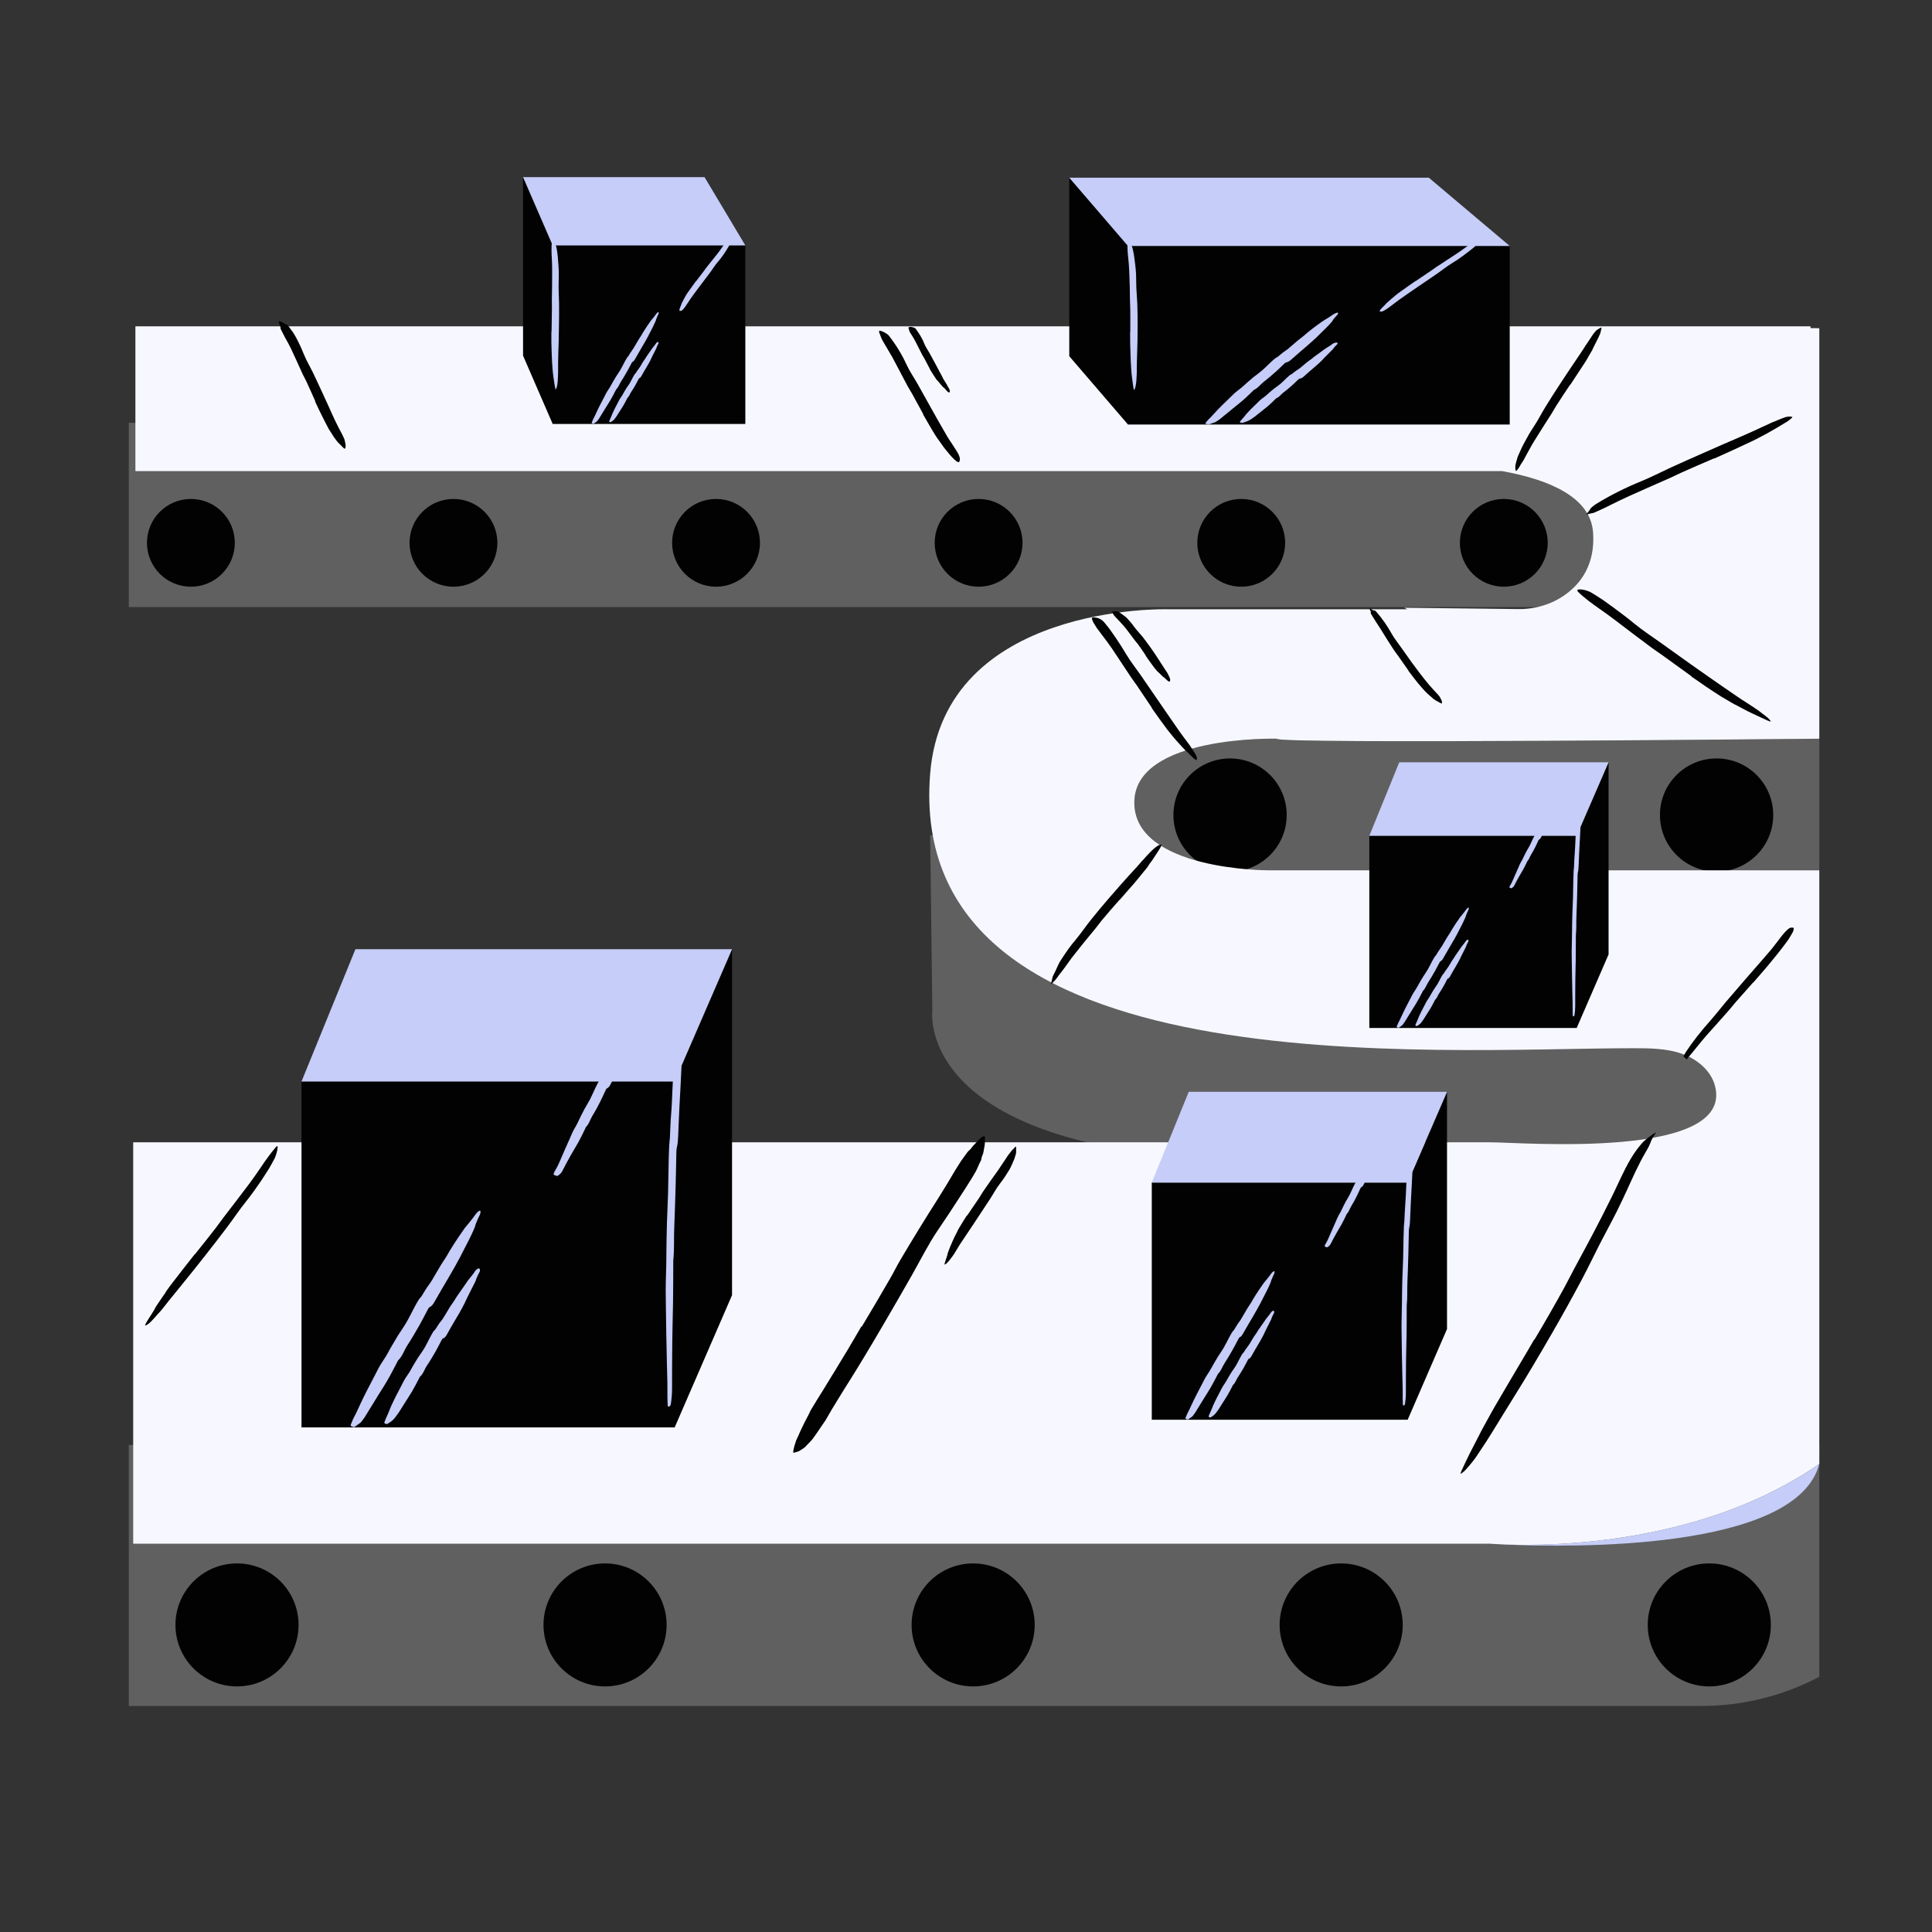 <svg width="120" height="120" viewBox="0 0 120 120" fill="none" xmlns="http://www.w3.org/2000/svg">
<rect x="0" y="0" width="120" height="120" fill="#333333" stroke="none"/>
<g clip-path="url(#clip0)">
<path d="M113 89.749H8V105.962H105.64C108.297 105.962 110.802 105.306 113 104.148V89.749Z" fill="#606060"/>
<path d="M57.773 51.876L57.91 62.775C57.91 62.775 56.547 72.857 81.91 72.04C107.274 71.223 111.091 71.768 111.091 71.768L109.182 53.24L57.773 51.876Z" fill="#606060"/>
<path d="M111.091 26.263H8V37.707H111.091V26.263Z" fill="#606060"/>
<path d="M113.002 45.881C113.001 45.881 78.877 46.232 79.32 45.881C79.32 45.881 70.457 45.648 70.457 49.852C70.457 54.056 78.73 54.056 78.73 54.056H113.002V48.371V45.881Z" fill="#606060"/>
<path d="M76.401 54.138C78.344 54.138 79.919 52.564 79.919 50.623C79.919 48.682 78.344 47.108 76.401 47.108C74.458 47.108 72.883 48.682 72.883 50.623C72.883 52.564 74.458 54.138 76.401 54.138Z" fill="#020202"/>
<path d="M106.62 54.138C108.563 54.138 110.138 52.564 110.138 50.623C110.138 48.682 108.563 47.108 106.62 47.108C104.677 47.108 103.102 48.682 103.102 50.623C103.102 52.564 104.677 54.138 106.62 54.138Z" fill="#020202"/>
<path d="M70.455 49.852C70.455 45.648 79.319 45.882 79.319 45.882C78.875 46.232 112.999 45.882 113 45.882V44.749V20.386C112.82 20.384 112.64 20.381 112.455 20.379V20.268H81.795H81.769H8.41V29.26H93.298C96.324 29.808 98.798 30.919 98.95 33.074C99.087 35.031 98.21 36.209 97.266 36.903C96.41 37.533 95.361 37.845 94.297 37.832L87.222 37.748L87.411 37.842H72.501C72.501 37.842 58.623 37.459 57.773 48.06C56.199 67.73 89.287 65.104 101.436 65.107C102.447 65.107 103.479 65.111 104.435 65.439C105.392 65.766 106.275 66.483 106.525 67.46C107.701 72.045 94.523 70.95 92.545 70.95H8.273V95.882H92.546C92.546 95.882 92.903 95.908 93.523 95.936C96.519 96.04 105.818 95.913 113 90.924V54.056H78.729C78.729 54.056 70.455 54.056 70.455 49.852Z" fill="#F7F8FF"/>
<path d="M93.523 95.934C97.403 96.11 111.59 96.372 113.001 90.923C105.819 95.912 96.52 96.039 93.523 95.934Z" fill="#C5CDF8"/>
<path d="M32.488 22.091L34.322 26.319V26.332H46.294V15.242H34.328L32.488 11V22.091Z" fill="#020202"/>
<path d="M37.931 26.221C37.995 26.182 38.06 26.14 38.114 26.089C38.152 26.053 38.181 26.012 38.21 25.972C38.239 25.931 38.271 25.892 38.299 25.851L38.459 25.598C38.541 25.462 38.634 25.331 38.715 25.194C38.759 25.119 38.8 25.044 38.841 24.967L38.961 24.736C38.966 24.727 38.968 24.714 38.976 24.707C39.088 24.613 39.118 24.471 39.196 24.358C39.298 24.208 39.39 24.05 39.481 23.893C39.547 23.777 39.605 23.657 39.668 23.54C39.681 23.517 39.691 23.491 39.721 23.479C39.78 23.457 39.807 23.414 39.833 23.37C39.892 23.271 39.945 23.168 40.003 23.068L40.162 22.799C40.216 22.71 40.269 22.62 40.318 22.529C40.35 22.469 40.381 22.409 40.412 22.349C40.443 22.288 40.467 22.224 40.498 22.164L40.76 21.646C40.774 21.619 40.777 21.587 40.789 21.558C40.806 21.517 40.825 21.477 40.845 21.437C40.861 21.406 40.879 21.374 40.894 21.342C40.906 21.316 40.904 21.288 40.897 21.264C40.889 21.241 40.874 21.234 40.85 21.241C40.809 21.255 40.778 21.282 40.753 21.317C40.726 21.352 40.703 21.39 40.676 21.426C40.622 21.496 40.567 21.566 40.51 21.635C40.502 21.645 40.496 21.657 40.488 21.668C40.405 21.787 40.322 21.905 40.24 22.023C40.211 22.066 40.182 22.107 40.154 22.149L40.073 22.28C40.032 22.345 39.982 22.405 39.941 22.47C39.894 22.545 39.852 22.623 39.806 22.699C39.756 22.777 39.712 22.86 39.651 22.932C39.583 23.013 39.532 23.103 39.474 23.19C39.457 23.215 39.427 23.233 39.41 23.259C39.374 23.317 39.341 23.378 39.308 23.438C39.244 23.558 39.188 23.68 39.118 23.797C39.055 23.903 38.979 24.003 38.91 24.106C38.904 24.115 38.9 24.125 38.893 24.134C38.824 24.251 38.75 24.363 38.688 24.484C38.623 24.612 38.525 24.72 38.459 24.848L38.393 24.979L38.203 25.344C38.146 25.452 38.097 25.564 38.045 25.674C38.011 25.748 37.987 25.829 37.952 25.903C37.925 25.966 37.897 26.03 37.868 26.092C37.857 26.118 37.848 26.147 37.838 26.175C37.822 26.208 37.907 26.233 37.931 26.221Z" fill="#C5CDF8"/>
<path d="M36.883 26.314C36.904 26.299 36.925 26.284 36.945 26.27C36.966 26.255 36.983 26.237 37.007 26.223L37.041 26.201C37.047 26.198 37.05 26.193 37.059 26.191C37.062 26.186 37.067 26.181 37.071 26.177C37.089 26.159 37.105 26.14 37.12 26.119L37.181 26.035L37.211 25.993L37.238 25.949L37.347 25.773C37.418 25.654 37.494 25.539 37.563 25.42C37.677 25.231 37.801 25.048 37.912 24.857C38.034 24.651 38.141 24.437 38.253 24.225C38.26 24.211 38.263 24.195 38.275 24.184C38.417 24.047 38.469 23.857 38.573 23.698C38.711 23.487 38.837 23.269 38.962 23.051C39.054 22.891 39.135 22.725 39.222 22.564C39.239 22.531 39.253 22.495 39.289 22.476C39.362 22.439 39.397 22.379 39.434 22.319C39.516 22.182 39.592 22.041 39.673 21.903C39.821 21.655 39.966 21.406 40.108 21.154C40.154 21.072 40.198 20.99 40.243 20.907C40.288 20.825 40.329 20.741 40.372 20.657C40.496 20.42 40.619 20.183 40.725 19.935C40.742 19.896 40.747 19.851 40.763 19.811C40.785 19.753 40.81 19.697 40.834 19.641L40.897 19.506C40.914 19.47 40.916 19.436 40.914 19.407C40.912 19.38 40.898 19.375 40.873 19.389C40.829 19.415 40.789 19.456 40.753 19.503C40.717 19.553 40.682 19.604 40.644 19.652C40.568 19.75 40.488 19.845 40.41 19.94C40.397 19.954 40.39 19.971 40.379 19.986C40.322 20.068 40.262 20.149 40.208 20.232L40.044 20.482C40.006 20.541 39.969 20.602 39.932 20.662C39.897 20.723 39.863 20.785 39.826 20.844C39.772 20.936 39.709 21.023 39.653 21.113C39.589 21.218 39.53 21.325 39.466 21.43C39.399 21.542 39.34 21.656 39.261 21.758C39.172 21.874 39.104 22 39.027 22.121C39.004 22.158 38.967 22.186 38.944 22.221C38.894 22.302 38.846 22.384 38.802 22.468C38.714 22.633 38.633 22.803 38.539 22.965C38.452 23.113 38.352 23.253 38.259 23.397C38.251 23.41 38.244 23.424 38.236 23.437C38.141 23.599 38.041 23.758 37.955 23.924C37.864 24.1 37.738 24.255 37.645 24.432L37.553 24.612L37.29 25.118C37.252 25.192 37.213 25.268 37.176 25.343L37.067 25.571L36.924 25.879C36.884 25.965 36.831 26.044 36.8 26.136C36.782 26.172 36.768 26.211 36.753 26.247C36.731 26.297 36.852 26.334 36.883 26.314Z" fill="#C5CDF8"/>
<path d="M43.224 17.481L43.72 16.833C43.78 16.754 43.834 16.67 43.895 16.592C44.113 16.319 44.336 16.048 44.551 15.772C44.648 15.651 44.739 15.524 44.826 15.397C44.942 15.236 45.034 15.059 45.197 14.932C45.245 14.891 45.276 14.921 45.292 14.996C45.3 15.034 45.305 15.082 45.305 15.137C45.304 15.164 45.305 15.193 45.299 15.221C45.292 15.247 45.281 15.273 45.267 15.297C45.056 15.643 44.841 15.984 44.568 16.29C44.407 16.475 44.276 16.693 44.13 16.894C43.969 17.115 43.799 17.331 43.635 17.55L43.33 17.954C43.178 18.159 43.024 18.365 42.879 18.572C42.764 18.73 42.671 18.903 42.556 19.059C42.525 19.09 42.505 19.127 42.477 19.16C42.374 19.284 42.329 19.313 42.263 19.31C42.25 19.31 42.234 19.312 42.224 19.31C42.189 19.305 42.19 19.226 42.236 19.115L42.286 18.99L42.312 18.927C42.32 18.906 42.322 18.881 42.332 18.86C42.372 18.779 42.413 18.698 42.455 18.617C42.541 18.456 42.627 18.292 42.736 18.144C42.892 17.92 43.056 17.699 43.217 17.476L43.224 17.481Z" fill="#C5CDF8"/>
<path d="M34.328 15.242H46.294L43.759 11H32.488L34.328 15.242Z" fill="#C5CDF8"/>
<path d="M34.259 20.584L34.281 19.17C34.284 18.998 34.273 18.827 34.276 18.654C34.288 18.049 34.296 17.442 34.295 16.836C34.298 16.567 34.286 16.296 34.274 16.03L34.259 15.773C34.256 15.687 34.255 15.601 34.255 15.516C34.251 15.343 34.261 15.171 34.283 14.998C34.31 14.89 34.324 14.902 34.383 14.989C34.414 15.033 34.448 15.095 34.486 15.171C34.504 15.209 34.525 15.25 34.541 15.294C34.556 15.338 34.567 15.385 34.575 15.435L34.617 15.696C34.631 15.783 34.636 15.872 34.646 15.959C34.663 16.134 34.675 16.309 34.687 16.485C34.697 16.66 34.708 16.837 34.709 17.013C34.709 17.19 34.705 17.367 34.699 17.544C34.683 17.969 34.718 18.409 34.725 18.841C34.732 19.317 34.724 19.794 34.717 20.271C34.712 20.564 34.708 20.857 34.703 21.15C34.691 21.594 34.67 22.039 34.666 22.479C34.662 22.65 34.664 22.82 34.665 22.989C34.664 23.073 34.669 23.158 34.661 23.242C34.656 23.326 34.658 23.411 34.652 23.495C34.648 23.569 34.645 23.642 34.638 23.717C34.607 23.996 34.578 24.083 34.544 24.143C34.536 24.156 34.528 24.174 34.522 24.181C34.501 24.208 34.479 24.094 34.444 23.89C34.401 23.587 34.347 23.276 34.323 22.961C34.297 22.647 34.277 22.328 34.269 22.009C34.261 21.771 34.255 21.534 34.248 21.297C34.243 21.059 34.25 20.821 34.249 20.584H34.259Z" fill="#C5CDF8"/>
<path d="M45.469 80.443L41.916 88.634V88.66H18.727V67.178H41.904L45.469 58.96V80.443Z" fill="#020202"/>
<path d="M24.062 88.443C24.187 88.367 24.311 88.287 24.416 88.186C24.489 88.117 24.544 88.037 24.602 87.959C24.659 87.88 24.72 87.804 24.774 87.724L25.083 87.233C25.243 86.969 25.422 86.716 25.578 86.45C25.663 86.305 25.744 86.159 25.822 86.011L26.054 85.564C26.064 85.546 26.067 85.522 26.084 85.508C26.299 85.327 26.359 85.053 26.509 84.832C26.707 84.54 26.885 84.237 27.061 83.931C27.189 83.709 27.3 83.475 27.422 83.248C27.446 83.203 27.466 83.151 27.523 83.13C27.639 83.087 27.69 83.003 27.74 82.918C27.854 82.726 27.956 82.526 28.07 82.334L28.378 81.812C28.481 81.639 28.585 81.466 28.679 81.286C28.742 81.171 28.802 81.054 28.862 80.937C28.922 80.821 28.967 80.695 29.029 80.579L29.536 79.576C29.562 79.524 29.57 79.46 29.593 79.404C29.625 79.324 29.663 79.247 29.701 79.169C29.732 79.107 29.766 79.047 29.795 78.985C29.819 78.935 29.814 78.882 29.8 78.834C29.786 78.789 29.755 78.775 29.709 78.789C29.631 78.814 29.569 78.869 29.52 78.936C29.47 79.006 29.424 79.079 29.372 79.148C29.268 79.285 29.16 79.419 29.05 79.553C29.035 79.573 29.023 79.597 29.008 79.618C28.849 79.847 28.686 80.075 28.528 80.306C28.473 80.388 28.416 80.469 28.36 80.551L28.204 80.802C28.124 80.928 28.03 81.044 27.949 81.171C27.857 81.317 27.775 81.468 27.685 81.614C27.589 81.767 27.503 81.927 27.385 82.065C27.254 82.221 27.156 82.397 27.044 82.565C27.01 82.615 26.951 82.649 26.92 82.701C26.849 82.813 26.784 82.93 26.722 83.047C26.599 83.278 26.488 83.518 26.354 83.742C26.231 83.948 26.086 84.141 25.952 84.34C25.94 84.358 25.931 84.378 25.919 84.396C25.785 84.62 25.642 84.84 25.521 85.073C25.393 85.321 25.205 85.531 25.077 85.779L24.948 86.032L24.58 86.74C24.471 86.948 24.376 87.166 24.274 87.379C24.209 87.524 24.163 87.679 24.094 87.822C24.041 87.945 23.987 88.068 23.931 88.189C23.909 88.24 23.893 88.296 23.873 88.348C23.849 88.419 24.013 88.467 24.062 88.443Z" fill="#C5CDF8"/>
<path d="M22.036 88.623C22.076 88.594 22.117 88.566 22.156 88.537C22.197 88.508 22.229 88.474 22.274 88.447L22.339 88.404C22.351 88.398 22.357 88.388 22.373 88.384C22.381 88.375 22.389 88.367 22.398 88.358C22.431 88.323 22.463 88.286 22.492 88.247L22.61 88.083L22.669 88.001L22.721 87.915L22.93 87.573C23.069 87.344 23.215 87.119 23.351 86.888C23.57 86.521 23.811 86.167 24.027 85.798C24.262 85.399 24.47 84.984 24.687 84.573C24.701 84.547 24.708 84.516 24.729 84.495C25.004 84.23 25.104 83.862 25.306 83.554C25.573 83.145 25.817 82.723 26.059 82.3C26.235 81.991 26.393 81.67 26.561 81.356C26.594 81.293 26.623 81.222 26.692 81.186C26.833 81.114 26.903 80.998 26.973 80.881C27.132 80.615 27.278 80.342 27.436 80.076C27.724 79.598 28.003 79.114 28.28 78.626C28.369 78.469 28.455 78.309 28.542 78.149C28.628 77.989 28.706 77.825 28.792 77.664C29.032 77.206 29.27 76.746 29.475 76.267C29.507 76.192 29.519 76.105 29.548 76.027C29.591 75.915 29.639 75.805 29.688 75.696L29.81 75.437C29.843 75.367 29.847 75.3 29.844 75.244C29.84 75.191 29.813 75.182 29.764 75.21C29.679 75.26 29.601 75.34 29.533 75.433C29.461 75.528 29.394 75.627 29.32 75.721C29.174 75.91 29.019 76.093 28.866 76.278C28.842 76.305 28.827 76.338 28.807 76.367C28.697 76.526 28.582 76.682 28.474 76.843L28.157 77.328C28.083 77.443 28.012 77.559 27.941 77.677C27.873 77.794 27.806 77.914 27.735 78.031C27.629 78.207 27.507 78.375 27.399 78.552C27.274 78.754 27.16 78.963 27.036 79.166C26.909 79.381 26.791 79.603 26.639 79.801C26.468 80.024 26.336 80.27 26.187 80.506C26.143 80.576 26.07 80.629 26.026 80.699C25.928 80.855 25.837 81.015 25.751 81.178C25.58 81.498 25.423 81.826 25.241 82.139C25.074 82.426 24.88 82.698 24.7 82.977C24.684 83.002 24.67 83.028 24.655 83.055C24.474 83.368 24.279 83.674 24.112 83.996C23.934 84.337 23.69 84.639 23.511 84.98L23.332 85.329L22.823 86.308C22.75 86.453 22.674 86.598 22.602 86.745L22.391 87.187L22.114 87.783C22.036 87.951 21.934 88.103 21.874 88.281C21.839 88.351 21.814 88.425 21.783 88.496C21.739 88.59 21.975 88.662 22.036 88.623Z" fill="#C5CDF8"/>
<path d="M42.332 66.191L42.276 67.342C42.246 67.849 42.221 68.358 42.195 68.865C42.166 69.427 42.148 69.989 42.123 70.551C42.111 70.798 42.1 71.046 42.04 71.287C42.01 71.404 42.011 71.542 42.008 71.671C41.993 72.319 41.985 72.966 41.966 73.614L41.925 74.943C41.911 75.386 41.897 75.829 41.878 76.272C41.848 76.941 41.892 77.611 41.819 78.278C41.814 78.33 41.818 78.386 41.817 78.439C41.813 79.281 41.817 80.124 41.803 80.967L41.778 82.132L41.757 83.297C41.75 83.784 41.748 84.271 41.745 84.757C41.742 85.243 41.741 85.731 41.743 86.217C41.744 86.571 41.713 86.906 41.664 87.23C41.647 87.347 41.476 87.455 41.47 87.271C41.466 87.13 41.457 86.991 41.456 86.85C41.453 86.516 41.457 86.181 41.452 85.847L41.422 84.657C41.406 84.065 41.393 83.473 41.384 82.879C41.37 82.21 41.365 81.541 41.356 80.872C41.354 80.634 41.347 80.397 41.348 80.158C41.35 79.458 41.386 78.76 41.388 78.059C41.39 77.4 41.406 76.739 41.422 76.079L41.425 75.917C41.446 75.312 41.477 74.708 41.495 74.103L41.533 72.124C41.541 71.788 41.55 71.454 41.567 71.118C41.574 70.967 41.6 70.818 41.608 70.667C41.633 70.16 41.645 69.653 41.689 69.146C41.727 68.694 41.74 68.238 41.762 67.783C41.772 67.579 41.781 67.377 41.791 67.173H38.014C37.978 67.242 37.942 67.311 37.904 67.379C37.857 67.463 37.81 67.548 37.705 67.599C37.653 67.625 37.635 67.676 37.613 67.721C37.504 67.95 37.405 68.184 37.29 68.409C37.211 68.563 37.132 68.718 37.049 68.87C36.965 69.021 36.879 69.171 36.787 69.32C36.651 69.543 36.591 69.808 36.397 70.001C36.383 70.017 36.378 70.039 36.369 70.058C36.225 70.354 36.086 70.653 35.926 70.941C35.78 71.207 35.616 71.464 35.467 71.729C35.374 71.895 35.28 72.061 35.191 72.228L34.927 72.735C34.864 72.858 34.763 72.953 34.641 73.032C34.597 73.06 34.354 72.98 34.382 72.914C34.404 72.864 34.422 72.811 34.447 72.763C34.509 72.647 34.58 72.537 34.639 72.421C34.707 72.282 34.765 72.137 34.829 71.995L35.106 71.357L35.425 70.639L35.535 70.381C35.648 70.131 35.807 69.907 35.918 69.656C36.022 69.419 36.146 69.192 36.262 68.963C36.271 68.944 36.278 68.924 36.289 68.906C36.406 68.7 36.533 68.499 36.643 68.291C36.762 68.062 36.861 67.823 36.971 67.59C37.027 67.471 37.085 67.354 37.148 67.239C37.16 67.215 37.179 67.194 37.198 67.173H18.727L22.076 58.956H45.469L42.332 66.191Z" fill="#C5CDF8"/>
<path d="M66.414 22.125L70.049 26.354V26.368H93.772V15.277H70.061L66.414 11.036V22.125Z" fill="#020202"/>
<path d="M77.198 26.256C77.326 26.217 77.453 26.175 77.56 26.123C77.635 26.087 77.691 26.047 77.75 26.007C77.809 25.966 77.87 25.927 77.926 25.886L78.243 25.633C78.406 25.496 78.589 25.366 78.748 25.229C78.835 25.154 78.918 25.078 78.998 25.002L79.234 24.771C79.245 24.761 79.248 24.749 79.266 24.741C79.485 24.648 79.547 24.506 79.7 24.393C79.903 24.242 80.084 24.085 80.264 23.927C80.395 23.812 80.509 23.692 80.634 23.575C80.659 23.551 80.679 23.525 80.737 23.514C80.856 23.491 80.909 23.448 80.959 23.404C81.076 23.306 81.181 23.203 81.296 23.103L81.612 22.834C81.717 22.745 81.823 22.655 81.921 22.563C81.985 22.503 82.047 22.444 82.108 22.384C82.169 22.323 82.215 22.259 82.279 22.199L82.797 21.681C82.824 21.654 82.832 21.621 82.855 21.593C82.889 21.552 82.927 21.512 82.966 21.472C82.996 21.441 83.032 21.409 83.061 21.377C83.085 21.35 83.081 21.323 83.066 21.299C83.053 21.276 83.02 21.268 82.974 21.276C82.893 21.289 82.83 21.317 82.779 21.351C82.728 21.387 82.681 21.425 82.627 21.46C82.521 21.531 82.409 21.6 82.298 21.669C82.281 21.68 82.271 21.692 82.255 21.703C82.091 21.822 81.925 21.939 81.764 22.058C81.708 22.101 81.648 22.142 81.593 22.184L81.433 22.314C81.351 22.379 81.254 22.439 81.172 22.504C81.079 22.58 80.996 22.658 80.902 22.733C80.804 22.812 80.716 22.895 80.596 22.966C80.462 23.047 80.362 23.138 80.247 23.225C80.213 23.25 80.153 23.268 80.121 23.294C80.049 23.352 79.982 23.413 79.918 23.473C79.792 23.592 79.679 23.715 79.542 23.832C79.417 23.938 79.268 24.038 79.13 24.14C79.117 24.15 79.108 24.159 79.097 24.169C78.961 24.285 78.814 24.398 78.691 24.519C78.56 24.647 78.368 24.755 78.237 24.883L78.106 25.013L77.73 25.379C77.617 25.487 77.521 25.598 77.418 25.708C77.351 25.783 77.304 25.864 77.234 25.937C77.179 26 77.124 26.064 77.067 26.126C77.043 26.153 77.028 26.182 77.007 26.209C76.98 26.244 77.149 26.269 77.198 26.256Z" fill="#C5CDF8"/>
<path d="M75.126 26.349C75.167 26.335 75.208 26.32 75.248 26.305C75.29 26.291 75.323 26.273 75.37 26.259L75.436 26.237C75.449 26.234 75.454 26.229 75.472 26.227C75.479 26.221 75.488 26.217 75.497 26.213C75.532 26.195 75.564 26.176 75.594 26.155L75.715 26.071L75.776 26.029L75.829 25.985L76.044 25.808C76.186 25.69 76.336 25.574 76.474 25.456C76.697 25.267 76.945 25.084 77.164 24.893C77.405 24.687 77.617 24.473 77.839 24.261C77.854 24.247 77.86 24.231 77.882 24.22C78.164 24.083 78.267 23.893 78.473 23.733C78.746 23.522 78.995 23.305 79.243 23.087C79.424 22.927 79.585 22.761 79.757 22.599C79.791 22.567 79.82 22.531 79.891 22.512C80.035 22.474 80.106 22.414 80.178 22.355C80.341 22.218 80.49 22.076 80.651 21.939C80.945 21.691 81.232 21.442 81.514 21.19C81.605 21.108 81.694 21.026 81.782 20.943C81.869 20.86 81.95 20.776 82.036 20.692C82.282 20.456 82.526 20.218 82.735 19.971C82.769 19.932 82.78 19.887 82.81 19.847C82.853 19.789 82.902 19.732 82.953 19.677L83.077 19.542C83.109 19.505 83.115 19.472 83.11 19.442C83.106 19.415 83.079 19.411 83.029 19.425C82.942 19.451 82.862 19.492 82.793 19.539C82.719 19.588 82.651 19.64 82.575 19.688C82.426 19.786 82.266 19.88 82.111 19.976C82.086 19.989 82.072 20.006 82.05 20.022C81.937 20.104 81.82 20.185 81.709 20.268L81.385 20.518C81.309 20.577 81.236 20.637 81.164 20.697C81.093 20.758 81.025 20.82 80.952 20.88C80.843 20.971 80.719 21.059 80.608 21.149C80.481 21.254 80.364 21.361 80.238 21.466C80.107 21.577 79.987 21.692 79.831 21.794C79.655 21.909 79.521 22.035 79.369 22.157C79.324 22.194 79.25 22.221 79.204 22.257C79.105 22.338 79.011 22.42 78.923 22.504C78.748 22.669 78.587 22.839 78.4 23C78.229 23.148 78.031 23.289 77.846 23.433C77.829 23.446 77.817 23.459 77.801 23.473C77.615 23.635 77.416 23.793 77.245 23.959C77.063 24.136 76.814 24.291 76.63 24.467L76.447 24.648L75.927 25.153C75.851 25.228 75.775 25.303 75.702 25.379L75.487 25.607L75.203 25.915C75.124 26.001 75.019 26.079 74.958 26.172C74.922 26.208 74.896 26.246 74.864 26.283C74.822 26.332 75.064 26.369 75.126 26.349Z" fill="#C5CDF8"/>
<path d="M87.93 17.459L88.876 16.82C88.991 16.742 89.101 16.657 89.217 16.581C89.626 16.313 90.039 16.048 90.446 15.776C90.628 15.657 90.806 15.53 90.98 15.404C91.206 15.245 91.417 15.061 91.676 14.948C91.756 14.911 91.771 14.953 91.745 15.04C91.731 15.084 91.708 15.141 91.676 15.203C91.659 15.233 91.643 15.267 91.618 15.296C91.594 15.325 91.567 15.352 91.535 15.377C91.093 15.729 90.646 16.075 90.154 16.368C89.863 16.547 89.586 16.77 89.301 16.97C88.987 17.191 88.667 17.402 88.35 17.619L87.766 18.018C87.472 18.221 87.176 18.424 86.888 18.631C86.662 18.789 86.457 18.966 86.232 19.122C86.18 19.151 86.135 19.189 86.083 19.222C85.893 19.342 85.823 19.368 85.752 19.351C85.736 19.348 85.718 19.348 85.707 19.342C85.671 19.33 85.719 19.239 85.837 19.123C85.881 19.079 85.924 19.035 85.969 18.991L86.035 18.924C86.057 18.901 86.075 18.874 86.097 18.851C86.189 18.767 86.285 18.683 86.381 18.599C86.574 18.433 86.769 18.263 86.981 18.117C87.291 17.891 87.607 17.673 87.922 17.452L87.93 17.459Z" fill="#C5CDF8"/>
<path d="M70.061 15.277H93.772L88.746 11.036H66.414L70.061 15.277Z" fill="#C5CDF8"/>
<path d="M70.203 20.618C70.209 20.148 70.207 19.677 70.202 19.207C70.202 19.035 70.186 18.863 70.184 18.692C70.18 18.086 70.168 17.48 70.14 16.874C70.132 16.606 70.107 16.336 70.082 16.07L70.055 15.814C70.048 15.729 70.043 15.643 70.037 15.556C70.024 15.385 70.025 15.212 70.036 15.038C70.056 14.927 70.072 14.94 70.136 15.024C70.169 15.066 70.207 15.126 70.25 15.199C70.27 15.236 70.293 15.276 70.311 15.319C70.327 15.362 70.342 15.408 70.354 15.458C70.44 15.802 70.476 16.153 70.518 16.504C70.538 16.679 70.555 16.855 70.563 17.032C70.57 17.209 70.573 17.387 70.573 17.564C70.573 17.99 70.623 18.43 70.64 18.864C70.66 19.342 70.661 19.82 70.66 20.298C70.657 20.592 70.655 20.886 70.652 21.18C70.644 21.625 70.622 22.072 70.614 22.513C70.609 22.684 70.609 22.854 70.609 23.023C70.608 23.108 70.611 23.192 70.602 23.277C70.597 23.361 70.598 23.446 70.59 23.531C70.585 23.606 70.581 23.678 70.571 23.754C70.535 24.032 70.504 24.119 70.469 24.178C70.461 24.192 70.454 24.209 70.446 24.217C70.425 24.243 70.404 24.128 70.374 23.923C70.337 23.62 70.286 23.308 70.266 22.994C70.243 22.679 70.227 22.36 70.218 22.042C70.211 21.806 70.204 21.569 70.197 21.331C70.191 21.094 70.197 20.857 70.193 20.619L70.203 20.618Z" fill="#C5CDF8"/>
<path d="M99.911 59.282L97.937 63.834V63.849H85.051V51.912H97.93L99.911 47.346V59.282Z" fill="#020202"/>
<path d="M88.016 63.728C88.085 63.686 88.154 63.642 88.212 63.585C88.253 63.547 88.284 63.502 88.315 63.459C88.347 63.416 88.38 63.373 88.411 63.328L88.582 63.056C88.671 62.908 88.77 62.769 88.856 62.621C88.904 62.541 88.948 62.459 88.992 62.377L89.12 62.129C89.126 62.119 89.128 62.106 89.137 62.098C89.257 61.998 89.29 61.845 89.373 61.723C89.483 61.561 89.582 61.392 89.68 61.222C89.751 61.098 89.813 60.969 89.88 60.843C89.894 60.818 89.904 60.789 89.936 60.778C90 60.754 90.03 60.707 90.057 60.66C90.12 60.553 90.178 60.443 90.24 60.336L90.411 60.046C90.468 59.949 90.526 59.852 90.578 59.754C90.613 59.69 90.647 59.625 90.68 59.56C90.714 59.495 90.739 59.426 90.774 59.362L91.055 58.804C91.07 58.775 91.074 58.739 91.087 58.709C91.105 58.665 91.126 58.622 91.147 58.579C91.164 58.544 91.183 58.511 91.2 58.476C91.213 58.447 91.21 58.419 91.203 58.392C91.195 58.367 91.177 58.359 91.152 58.367C91.108 58.381 91.074 58.411 91.047 58.448C91.019 58.487 90.993 58.528 90.964 58.566C90.906 58.643 90.846 58.717 90.785 58.792C90.776 58.803 90.771 58.816 90.762 58.828C90.673 58.955 90.582 59.082 90.495 59.21C90.465 59.256 90.432 59.3 90.402 59.345L90.316 59.485C90.271 59.555 90.219 59.62 90.174 59.69C90.123 59.771 90.078 59.855 90.028 59.935C89.975 60.02 89.927 60.109 89.861 60.186C89.788 60.274 89.734 60.371 89.672 60.464C89.653 60.491 89.621 60.511 89.604 60.538C89.565 60.601 89.528 60.665 89.493 60.73C89.425 60.858 89.363 60.992 89.288 61.117C89.22 61.231 89.139 61.338 89.065 61.449C89.058 61.458 89.053 61.47 89.047 61.48C88.972 61.605 88.892 61.727 88.826 61.856C88.756 61.994 88.65 62.11 88.58 62.248L88.509 62.389L88.304 62.781C88.243 62.897 88.19 63.018 88.134 63.136C88.099 63.217 88.072 63.303 88.034 63.382C88.005 63.45 87.975 63.519 87.944 63.586C87.931 63.614 87.923 63.646 87.912 63.675C87.898 63.715 87.989 63.741 88.016 63.728Z" fill="#C5CDF8"/>
<path d="M86.892 63.829C86.914 63.813 86.937 63.797 86.958 63.78C86.981 63.765 86.999 63.746 87.024 63.731L87.06 63.707C87.067 63.704 87.07 63.697 87.079 63.695C87.083 63.69 87.088 63.685 87.093 63.681C87.112 63.661 87.129 63.641 87.145 63.619L87.21 63.528L87.243 63.483L87.272 63.436L87.389 63.246C87.466 63.119 87.548 62.994 87.623 62.866C87.744 62.662 87.878 62.466 87.998 62.261C88.129 62.039 88.244 61.808 88.365 61.58C88.372 61.566 88.376 61.549 88.388 61.537C88.54 61.39 88.597 61.185 88.708 61.014C88.856 60.787 88.992 60.553 89.127 60.318C89.224 60.146 89.313 59.968 89.406 59.794C89.424 59.759 89.441 59.72 89.479 59.7C89.557 59.661 89.596 59.596 89.634 59.53C89.723 59.383 89.804 59.231 89.892 59.083C90.052 58.816 90.207 58.547 90.361 58.278C90.41 58.189 90.458 58.101 90.507 58.012C90.554 57.923 90.598 57.831 90.645 57.742C90.779 57.488 90.912 57.232 91.025 56.966C91.043 56.924 91.049 56.876 91.066 56.833C91.09 56.77 91.116 56.71 91.144 56.649L91.211 56.505C91.229 56.466 91.232 56.429 91.23 56.398C91.228 56.368 91.213 56.363 91.186 56.379C91.138 56.407 91.095 56.451 91.058 56.503C91.018 56.556 90.98 56.611 90.94 56.663C90.859 56.768 90.773 56.87 90.688 56.973C90.674 56.988 90.667 57.007 90.655 57.023C90.594 57.111 90.53 57.198 90.47 57.287L90.293 57.557C90.252 57.621 90.213 57.685 90.174 57.75C90.136 57.815 90.098 57.882 90.059 57.947C90 58.045 89.932 58.138 89.872 58.236C89.802 58.348 89.74 58.464 89.671 58.577C89.601 58.697 89.535 58.819 89.45 58.93C89.355 59.054 89.282 59.19 89.199 59.321C89.175 59.36 89.134 59.39 89.11 59.428C89.055 59.515 89.005 59.604 88.957 59.694C88.863 59.872 88.776 60.054 88.674 60.229C88.581 60.388 88.474 60.54 88.373 60.694C88.364 60.708 88.357 60.722 88.349 60.737C88.248 60.911 88.14 61.081 88.047 61.26C87.948 61.45 87.813 61.618 87.713 61.806L87.614 62L87.331 62.544C87.29 62.625 87.248 62.705 87.209 62.787L87.092 63.033L86.937 63.364C86.894 63.457 86.837 63.541 86.804 63.641C86.785 63.68 86.77 63.721 86.753 63.76C86.728 63.81 86.858 63.85 86.892 63.829Z" fill="#C5CDF8"/>
<path d="M98.167 51.364L98.136 52.004C98.12 52.285 98.105 52.568 98.091 52.85C98.075 53.162 98.065 53.475 98.05 53.787C98.044 53.924 98.037 54.061 98.004 54.195C97.987 54.261 97.988 54.337 97.986 54.408C97.978 54.769 97.973 55.128 97.963 55.488L97.94 56.226C97.932 56.472 97.924 56.719 97.913 56.965C97.897 57.336 97.922 57.709 97.881 58.079C97.878 58.108 97.88 58.139 97.88 58.169C97.878 58.638 97.88 59.105 97.873 59.573L97.859 60.22L97.847 60.868C97.843 61.139 97.842 61.409 97.841 61.68C97.839 61.951 97.839 62.221 97.84 62.492C97.84 62.688 97.823 62.874 97.796 63.054C97.786 63.119 97.691 63.179 97.688 63.077C97.685 62.999 97.681 62.92 97.68 62.842C97.678 62.657 97.681 62.471 97.678 62.285L97.661 61.623C97.653 61.294 97.645 60.965 97.64 60.636C97.633 60.264 97.63 59.892 97.624 59.521C97.623 59.388 97.619 59.256 97.619 59.124C97.62 58.735 97.64 58.347 97.641 57.958C97.642 57.592 97.652 57.225 97.66 56.859L97.662 56.768C97.674 56.432 97.692 56.097 97.701 55.761L97.722 54.662C97.728 54.476 97.732 54.289 97.741 54.103C97.745 54.019 97.76 53.936 97.764 53.852C97.778 53.571 97.784 53.289 97.809 53.008C97.831 52.757 97.839 52.502 97.85 52.251C97.856 52.137 97.861 52.025 97.866 51.911H95.768C95.748 51.949 95.728 51.988 95.707 52.026C95.681 52.073 95.655 52.119 95.596 52.149C95.567 52.162 95.557 52.192 95.545 52.217C95.484 52.344 95.43 52.474 95.366 52.599C95.321 52.685 95.278 52.77 95.232 52.855C95.186 52.939 95.138 53.023 95.087 53.105C95.011 53.229 94.978 53.376 94.871 53.483C94.862 53.492 94.86 53.504 94.855 53.515C94.775 53.68 94.698 53.846 94.609 54.005C94.528 54.153 94.436 54.296 94.353 54.443C94.302 54.536 94.249 54.627 94.2 54.72L94.054 55.002C94.018 55.07 93.963 55.123 93.895 55.167C93.871 55.182 93.735 55.138 93.751 55.102C93.764 55.073 93.773 55.044 93.788 55.018C93.823 54.954 93.861 54.893 93.894 54.828C93.932 54.75 93.964 54.67 93.999 54.591L94.154 54.236L94.33 53.837L94.392 53.694C94.454 53.556 94.544 53.431 94.605 53.291C94.662 53.16 94.732 53.034 94.796 52.906C94.801 52.895 94.805 52.885 94.812 52.874C94.876 52.76 94.947 52.648 95.008 52.533C95.074 52.406 95.129 52.273 95.19 52.143C95.221 52.077 95.253 52.012 95.288 51.948C95.295 51.934 95.306 51.923 95.315 51.911H85.051L86.911 47.346H99.91L98.167 51.364Z" fill="#C5CDF8"/>
<path d="M89.877 82.547L87.441 88.165V88.183H71.539V73.451H87.433L89.877 67.817V82.547Z" fill="#020202"/>
<path d="M75.199 88.034C75.285 87.982 75.37 87.927 75.441 87.857C75.492 87.81 75.529 87.755 75.57 87.702C75.609 87.648 75.651 87.596 75.687 87.541L75.9 87.204C76.009 87.022 76.132 86.85 76.239 86.667C76.297 86.569 76.353 86.468 76.406 86.366L76.565 86.059C76.572 86.047 76.575 86.03 76.586 86.02C76.733 85.897 76.774 85.709 76.877 85.557C77.013 85.358 77.135 85.149 77.256 84.94C77.344 84.788 77.42 84.627 77.504 84.472C77.52 84.441 77.534 84.405 77.573 84.391C77.653 84.361 77.688 84.303 77.722 84.246C77.8 84.115 77.872 83.978 77.948 83.846L78.16 83.487C78.23 83.369 78.302 83.25 78.367 83.127C78.41 83.049 78.451 82.969 78.493 82.888C78.534 82.808 78.565 82.722 78.607 82.642L78.954 81.954C78.972 81.918 78.977 81.874 78.993 81.837C79.015 81.782 79.041 81.728 79.068 81.676C79.089 81.634 79.112 81.593 79.132 81.55C79.148 81.515 79.146 81.48 79.136 81.446C79.127 81.416 79.106 81.405 79.074 81.416C79.02 81.433 78.977 81.47 78.944 81.516C78.909 81.565 78.877 81.614 78.842 81.661C78.77 81.756 78.696 81.847 78.621 81.94C78.609 81.953 78.602 81.969 78.593 81.984C78.483 82.141 78.372 82.297 78.264 82.455C78.227 82.512 78.186 82.567 78.148 82.623L78.041 82.796C77.986 82.882 77.921 82.963 77.865 83.049C77.802 83.148 77.746 83.252 77.684 83.352C77.619 83.457 77.559 83.566 77.48 83.662C77.389 83.769 77.322 83.89 77.245 84.004C77.222 84.038 77.182 84.062 77.16 84.097C77.112 84.173 77.067 84.253 77.024 84.334C76.94 84.493 76.864 84.656 76.772 84.811C76.688 84.953 76.588 85.084 76.496 85.22C76.487 85.233 76.481 85.246 76.474 85.258C76.382 85.412 76.283 85.563 76.2 85.722C76.113 85.892 75.984 86.036 75.897 86.206L75.808 86.38L75.556 86.865C75.481 87.008 75.416 87.157 75.347 87.303C75.303 87.403 75.27 87.509 75.224 87.606C75.187 87.69 75.15 87.774 75.112 87.857C75.097 87.893 75.086 87.931 75.072 87.968C75.053 88.017 75.166 88.05 75.199 88.034Z" fill="#C5CDF8"/>
<path d="M73.808 88.158C73.835 88.139 73.862 88.119 73.889 88.099C73.918 88.079 73.94 88.056 73.972 88.038L74.016 88.009C74.024 88.004 74.028 87.997 74.04 87.995C74.045 87.989 74.05 87.983 74.057 87.977C74.08 87.953 74.102 87.928 74.121 87.901L74.202 87.788L74.243 87.733L74.278 87.674L74.422 87.439C74.517 87.282 74.618 87.128 74.71 86.969C74.861 86.718 75.026 86.475 75.174 86.221C75.336 85.947 75.478 85.663 75.627 85.382C75.636 85.364 75.642 85.342 75.656 85.329C75.845 85.147 75.914 84.895 76.053 84.684C76.236 84.405 76.403 84.115 76.569 83.824C76.69 83.612 76.798 83.392 76.914 83.177C76.937 83.134 76.956 83.086 77.003 83.061C77.1 83.012 77.147 82.932 77.195 82.851C77.305 82.67 77.404 82.482 77.513 82.3C77.71 81.971 77.903 81.639 78.091 81.306C78.152 81.197 78.212 81.088 78.271 80.978C78.33 80.868 78.383 80.755 78.441 80.645C78.606 80.331 78.769 80.016 78.91 79.687C78.932 79.636 78.94 79.576 78.96 79.522C78.99 79.446 79.022 79.37 79.056 79.296L79.139 79.117C79.161 79.069 79.164 79.024 79.162 78.985C79.159 78.949 79.141 78.943 79.107 78.962C79.049 78.996 78.995 79.051 78.949 79.114C78.899 79.18 78.853 79.247 78.803 79.312C78.703 79.442 78.596 79.567 78.491 79.695C78.475 79.713 78.465 79.736 78.45 79.755C78.375 79.865 78.296 79.972 78.222 80.082L78.005 80.415C77.954 80.494 77.905 80.574 77.856 80.653C77.809 80.734 77.764 80.816 77.716 80.896C77.642 81.017 77.559 81.132 77.484 81.253C77.399 81.392 77.322 81.535 77.236 81.674C77.149 81.821 77.068 81.974 76.964 82.11C76.846 82.263 76.756 82.431 76.654 82.593C76.624 82.641 76.574 82.677 76.544 82.725C76.476 82.832 76.413 82.942 76.355 83.054C76.238 83.274 76.129 83.498 76.004 83.714C75.89 83.91 75.757 84.097 75.633 84.288C75.622 84.305 75.613 84.324 75.603 84.342C75.478 84.557 75.345 84.767 75.23 84.987C75.108 85.222 74.941 85.428 74.818 85.662L74.695 85.901L74.346 86.572C74.295 86.672 74.244 86.771 74.194 86.871L74.049 87.175L73.859 87.583C73.806 87.698 73.735 87.803 73.695 87.925C73.672 87.972 73.654 88.023 73.632 88.072C73.605 88.135 73.766 88.183 73.808 88.158Z" fill="#C5CDF8"/>
<path d="M87.727 72.775L87.689 73.565C87.668 73.912 87.651 74.261 87.633 74.609C87.613 74.994 87.6 75.379 87.582 75.765C87.574 75.934 87.567 76.104 87.526 76.269C87.506 76.35 87.507 76.444 87.505 76.532C87.495 76.977 87.489 77.421 87.476 77.864L87.448 78.776C87.439 79.079 87.429 79.384 87.415 79.687C87.395 80.146 87.425 80.606 87.376 81.063C87.371 81.099 87.374 81.138 87.374 81.174C87.371 81.752 87.374 82.329 87.365 82.907L87.347 83.706L87.332 84.505C87.327 84.839 87.326 85.173 87.324 85.507C87.322 85.841 87.321 86.175 87.322 86.508C87.322 86.751 87.301 86.981 87.268 87.203C87.256 87.283 87.139 87.358 87.135 87.231C87.132 87.134 87.126 87.038 87.125 86.942C87.123 86.713 87.126 86.483 87.122 86.254L87.101 85.438C87.091 85.031 87.082 84.625 87.075 84.219C87.065 83.76 87.061 83.302 87.056 82.843C87.054 82.68 87.05 82.516 87.05 82.354C87.051 81.874 87.075 81.395 87.077 80.914C87.078 80.461 87.09 80.008 87.1 79.556L87.102 79.445C87.117 79.03 87.139 78.616 87.15 78.201L87.177 76.843C87.183 76.613 87.188 76.383 87.2 76.154C87.205 76.052 87.223 75.949 87.228 75.845C87.245 75.497 87.254 75.149 87.284 74.802C87.31 74.492 87.32 74.179 87.335 73.867C87.341 73.728 87.347 73.588 87.354 73.449H84.766C84.741 73.496 84.716 73.544 84.691 73.59C84.658 73.648 84.626 73.706 84.554 73.741C84.519 73.759 84.507 73.794 84.492 73.825C84.418 73.982 84.349 74.142 84.27 74.297C84.216 74.403 84.162 74.508 84.105 74.613C84.048 74.717 83.989 74.82 83.926 74.921C83.832 75.075 83.791 75.257 83.658 75.389C83.647 75.399 83.645 75.415 83.638 75.428C83.539 75.63 83.444 75.836 83.334 76.034C83.234 76.216 83.121 76.393 83.02 76.575C82.955 76.689 82.891 76.801 82.83 76.917L82.65 77.263C82.606 77.347 82.537 77.412 82.453 77.467C82.422 77.486 82.255 77.431 82.275 77.386C82.29 77.352 82.303 77.316 82.321 77.282C82.363 77.204 82.412 77.128 82.451 77.047C82.498 76.951 82.537 76.853 82.581 76.755L82.772 76.317L82.99 75.825L83.066 75.648C83.142 75.477 83.252 75.323 83.329 75.15C83.4 74.989 83.485 74.833 83.564 74.675C83.57 74.662 83.576 74.648 83.583 74.636C83.663 74.495 83.75 74.358 83.826 74.215C83.908 74.058 83.975 73.893 84.051 73.734C84.089 73.653 84.129 73.572 84.172 73.493C84.181 73.477 84.194 73.463 84.206 73.448H71.539L73.836 67.813H89.878L87.727 72.775Z" fill="#C5CDF8"/>
<path d="M19.582 24.921C19.399 24.507 19.216 24.093 19.025 23.683C18.956 23.532 18.869 23.392 18.8 23.242C18.556 22.713 18.323 22.178 18.072 21.653C17.959 21.419 17.835 21.192 17.707 20.97C17.633 20.823 17.553 20.678 17.481 20.53L17.427 20.418C17.425 20.372 17.428 20.322 17.412 20.284C17.386 20.204 17.353 20.128 17.326 20.049C17.293 19.95 17.346 19.936 17.448 19.978C17.5 19.999 17.565 20.033 17.634 20.079C17.652 20.091 17.671 20.103 17.69 20.115C17.712 20.126 17.723 20.144 17.755 20.151C17.787 20.158 17.809 20.171 17.849 20.175C17.864 20.193 17.88 20.21 17.895 20.23L18.199 20.641C18.294 20.782 18.37 20.933 18.452 21.081C18.609 21.382 18.749 21.692 18.876 22.01C19.028 22.39 19.247 22.753 19.43 23.128C19.63 23.541 19.822 23.957 20.014 24.373C20.132 24.629 20.25 24.885 20.367 25.141C20.545 25.529 20.712 25.925 20.901 26.303C20.978 26.449 21.043 26.598 21.125 26.739C21.206 26.879 21.276 27.026 21.343 27.174C21.373 27.24 21.405 27.302 21.417 27.376C21.471 27.646 21.487 27.733 21.45 27.814C21.444 27.832 21.439 27.852 21.434 27.863C21.419 27.899 21.322 27.823 21.187 27.671C21.134 27.617 21.077 27.562 21.02 27.508C20.963 27.454 20.922 27.392 20.876 27.332C20.831 27.271 20.786 27.21 20.739 27.149C20.695 27.087 20.659 27.021 20.617 26.957C20.545 26.825 20.441 26.706 20.378 26.567C20.307 26.432 20.236 26.297 20.166 26.161C20.061 25.958 19.959 25.755 19.86 25.55L19.567 24.931L19.582 24.921Z" fill="#020202"/>
<path d="M57.34 25.715L56.641 24.436C56.555 24.281 56.454 24.136 56.371 23.978L55.495 22.32C55.368 22.073 55.215 21.84 55.08 21.601C54.991 21.448 54.897 21.298 54.811 21.144C54.769 21.066 54.737 20.982 54.703 20.899C54.669 20.816 54.636 20.733 54.608 20.647C54.573 20.539 54.628 20.523 54.745 20.563C54.802 20.583 54.879 20.613 54.958 20.66C55.038 20.705 55.126 20.76 55.2 20.836C55.649 21.407 56.023 22.023 56.328 22.689C56.513 23.084 56.771 23.457 56.992 23.843L57.707 25.125C57.854 25.387 58.001 25.65 58.148 25.913C58.374 26.308 58.602 26.705 58.826 27.098C58.917 27.248 59.014 27.393 59.112 27.537C59.207 27.683 59.301 27.828 59.393 27.976C59.433 28.041 59.476 28.103 59.514 28.17C59.633 28.433 59.646 28.531 59.599 28.631C59.589 28.653 59.584 28.678 59.576 28.693C59.554 28.738 59.419 28.684 59.267 28.531C59.146 28.422 59.044 28.299 58.94 28.177C58.836 28.054 58.732 27.929 58.632 27.8C58.536 27.668 58.441 27.535 58.348 27.399C58.246 27.269 58.158 27.131 58.069 26.992C57.81 26.577 57.574 26.147 57.326 25.724L57.34 25.715Z" fill="#020202"/>
<path d="M57.766 22.937L57.428 22.29C57.386 22.211 57.333 22.141 57.292 22.062C57.15 21.783 57.008 21.505 56.866 21.225C56.805 21.1 56.733 20.982 56.66 20.865C56.613 20.791 56.563 20.718 56.517 20.642L56.485 20.585C56.482 20.561 56.483 20.534 56.472 20.514C56.455 20.472 56.441 20.43 56.428 20.386C56.413 20.331 56.472 20.303 56.559 20.305C56.649 20.305 56.756 20.341 56.859 20.397C57.071 20.69 57.275 20.987 57.402 21.335C57.484 21.54 57.619 21.723 57.727 21.917L58.078 22.562C58.151 22.694 58.221 22.828 58.291 22.961L58.452 23.264L58.533 23.414C58.538 23.427 58.544 23.44 58.548 23.455L58.569 23.492L58.61 23.567C58.653 23.644 58.701 23.716 58.748 23.79L58.818 23.899C58.83 23.917 58.831 23.942 58.843 23.961L58.876 24.017C58.896 24.049 58.916 24.081 58.935 24.115C58.969 24.178 58.989 24.221 58.995 24.256C58.998 24.293 58.994 24.318 58.984 24.342C58.98 24.353 58.977 24.365 58.973 24.373C58.964 24.385 58.949 24.382 58.921 24.368C58.894 24.355 58.853 24.332 58.82 24.291C58.767 24.232 58.713 24.172 58.66 24.112L58.64 24.089C58.636 24.085 58.632 24.082 58.63 24.078C58.623 24.076 58.62 24.072 58.613 24.07L58.583 24.053L58.563 24.03L58.482 23.938C58.428 23.876 58.375 23.813 58.322 23.749L58.243 23.652C58.229 23.636 58.205 23.628 58.192 23.611L58.157 23.561C58.02 23.358 57.884 23.153 57.76 22.943L57.766 22.937Z" fill="#020202"/>
<path d="M53.527 82.401C54.127 81.402 54.72 80.395 55.305 79.38C55.519 79.011 55.705 78.624 55.922 78.257C56.69 76.958 57.483 75.669 58.297 74.393C58.474 74.107 58.65 73.821 58.826 73.535C58.997 73.246 59.168 72.957 59.339 72.671C59.455 72.491 59.569 72.308 59.683 72.127C59.803 71.948 59.939 71.78 60.061 71.604C60.077 71.582 60.092 71.561 60.109 71.539C60.113 71.534 60.116 71.527 60.121 71.522C60.125 71.521 60.12 71.513 60.131 71.517L60.139 71.509L60.168 71.481C60.207 71.442 60.248 71.405 60.287 71.367L60.386 71.239C60.402 71.218 60.419 71.197 60.435 71.175C60.457 71.157 60.473 71.136 60.493 71.118C60.648 70.964 60.77 70.788 60.947 70.651C61.076 70.579 61.141 70.556 61.161 70.575C61.183 70.595 61.168 70.664 61.176 70.807C61.177 70.816 61.177 70.825 61.178 70.834C61.188 70.85 61.18 70.853 61.181 70.864C61.18 70.881 61.179 70.9 61.178 70.92C61.175 70.959 61.172 71.001 61.168 71.046C61.166 71.069 61.161 71.09 61.162 71.115C61.157 71.136 61.155 71.162 61.151 71.185C61.143 71.233 61.135 71.282 61.124 71.334C61.102 71.435 61.093 71.553 61.057 71.663C61.038 71.716 61.015 71.769 60.993 71.824C60.985 71.836 60.98 71.851 60.978 71.867L60.969 71.915C60.962 71.945 60.954 71.977 60.947 72.008L60.936 72.049L60.935 72.054C60.938 72.056 60.929 72.051 60.942 72.06L60.941 72.061L60.94 72.063L60.934 72.071C60.93 72.076 60.927 72.083 60.924 72.088C60.911 72.112 60.898 72.135 60.887 72.159L60.815 72.305L60.684 72.605C60.644 72.707 60.585 72.796 60.532 72.889L60.369 73.166C60.143 73.531 59.911 73.894 59.676 74.255C59.441 74.618 59.204 74.979 58.968 75.342C58.726 75.704 58.483 76.066 58.24 76.428C57.944 76.859 57.679 77.322 57.418 77.791C57.156 78.259 56.906 78.739 56.64 79.203C56.057 80.227 55.467 81.25 54.87 82.27L54.316 83.211L53.756 84.149C53.477 84.625 53.178 85.091 52.891 85.563C52.597 86.03 52.301 86.496 52.017 86.966C51.788 87.326 51.576 87.691 51.367 88.059C51.27 88.248 51.132 88.41 51.02 88.588C50.902 88.763 50.787 88.94 50.663 89.111C50.609 89.188 50.556 89.262 50.503 89.338C50.449 89.414 50.383 89.48 50.32 89.55C50.259 89.614 50.204 89.672 50.151 89.723C50.102 89.778 50.056 89.826 50.013 89.87C49.922 89.953 49.828 90.005 49.759 90.052C49.688 90.099 49.628 90.134 49.572 90.156C49.515 90.178 49.46 90.189 49.414 90.199C49.371 90.209 49.325 90.23 49.3 90.235C49.229 90.263 49.282 89.947 49.457 89.451C49.545 89.285 49.618 89.107 49.693 88.93C49.772 88.756 49.856 88.584 49.94 88.412C50.029 88.243 50.117 88.073 50.206 87.901C50.254 87.818 50.289 87.727 50.33 87.639C50.378 87.555 50.43 87.475 50.477 87.391C50.675 87.06 50.879 86.73 51.087 86.402C51.291 86.069 51.495 85.736 51.7 85.401C51.856 85.155 52.004 84.903 52.155 84.653L52.611 83.903C52.908 83.397 53.212 82.895 53.503 82.385L53.527 82.401Z" fill="#020202"/>
<path d="M60.069 75.503L60.805 74.421C60.894 74.289 60.967 74.147 61.056 74.017C61.375 73.556 61.696 73.095 62.025 72.64C62.096 72.538 62.164 72.434 62.231 72.329C62.3 72.227 62.368 72.123 62.438 72.021C62.528 71.89 62.605 71.752 62.713 71.631C62.74 71.601 62.76 71.567 62.785 71.535L62.86 71.442C62.874 71.427 62.885 71.41 62.9 71.397L62.95 71.357C62.981 71.33 63.001 71.295 63.027 71.266C63.09 71.189 63.117 71.22 63.117 71.317C63.12 71.367 63.1 71.425 63.116 71.519C63.12 71.564 63.109 71.603 63.103 71.647C63.1 71.669 63.094 71.69 63.089 71.713C63.081 71.733 63.075 71.756 63.065 71.777C63.035 71.853 63.024 71.941 62.99 72.015L62.893 72.24C62.86 72.315 62.828 72.389 62.792 72.463C62.757 72.536 62.723 72.61 62.678 72.678C62.509 72.954 62.336 73.228 62.132 73.487C61.887 73.794 61.7 74.156 61.482 74.49L60.758 75.589L60.31 76.264C60.088 76.608 59.846 76.942 59.628 77.283C59.455 77.547 59.317 77.825 59.128 78.075C59.078 78.125 59.047 78.185 59.003 78.239C58.841 78.44 58.775 78.496 58.716 78.524C58.702 78.531 58.686 78.541 58.677 78.543C58.644 78.552 58.678 78.45 58.738 78.267C58.759 78.199 58.783 78.132 58.806 78.062L58.841 77.959C58.851 77.924 58.851 77.883 58.862 77.847C58.913 77.711 58.959 77.571 59.018 77.436C59.075 77.301 59.134 77.165 59.194 77.03C59.249 76.891 59.32 76.762 59.388 76.631C59.413 76.582 59.443 76.535 59.462 76.483C59.481 76.43 59.508 76.382 59.535 76.335L59.705 76.052C59.818 75.864 59.933 75.676 60.053 75.493L60.069 75.503Z" fill="#020202"/>
<path d="M12.099 77.914C12.541 77.367 12.98 76.817 13.41 76.259C13.568 76.057 13.709 75.842 13.867 75.64C14.419 74.924 14.971 74.205 15.514 73.481C15.754 73.158 15.983 72.825 16.208 72.496C16.491 72.07 16.792 71.653 17.125 71.258C17.229 71.135 17.259 71.181 17.239 71.33C17.23 71.404 17.209 71.505 17.176 71.623C17.159 71.682 17.14 71.745 17.116 71.809C17.104 71.841 17.091 71.874 17.078 71.907C17.063 71.939 17.046 71.972 17.029 72.005L16.84 72.352L16.744 72.525L16.64 72.692C16.501 72.915 16.356 73.134 16.212 73.353C15.917 73.789 15.608 74.216 15.279 74.632C14.88 75.125 14.517 75.674 14.128 76.192C13.7 76.761 13.264 77.324 12.824 77.883C12.552 78.226 12.28 78.57 12.009 78.913C11.591 79.429 11.172 79.946 10.759 80.458C10.421 80.843 10.149 81.267 9.792 81.629C9.719 81.714 9.65 81.797 9.574 81.88C9.292 82.186 9.183 82.268 9.089 82.306C9.067 82.314 9.041 82.328 9.027 82.331C8.976 82.341 9.057 82.189 9.219 81.928C9.34 81.735 9.469 81.546 9.588 81.345C9.631 81.232 9.7 81.138 9.763 81.04C9.827 80.941 9.892 80.843 9.959 80.747C10.026 80.65 10.094 80.553 10.161 80.456L10.263 80.311C10.293 80.259 10.317 80.204 10.355 80.157L10.564 79.869L10.782 79.585C11.213 79.024 11.651 78.465 12.091 77.907L12.099 77.914Z" fill="#020202"/>
<path d="M95.31 83.205C95.945 82.137 96.565 81.061 97.163 79.972C97.383 79.575 97.578 79.166 97.795 78.767C98.557 77.363 99.314 75.954 100.02 74.518C100.341 73.886 100.623 73.228 100.95 72.592C101.158 72.183 101.389 71.778 101.667 71.402C101.738 71.309 101.808 71.215 101.885 71.127C101.962 71.039 102.033 70.945 102.123 70.869C102.204 70.785 102.303 70.716 102.397 70.645C102.496 70.58 102.576 70.497 102.677 70.438C102.803 70.364 102.858 70.335 102.861 70.344C102.864 70.353 102.817 70.406 102.751 70.511C102.719 70.563 102.678 70.625 102.637 70.7C102.627 70.719 102.614 70.735 102.606 70.757C102.592 70.774 102.585 70.797 102.573 70.819C102.555 70.865 102.536 70.913 102.518 70.962L102.51 70.981C102.517 70.995 102.506 70.994 102.505 71.001C102.498 71.012 102.493 71.024 102.487 71.037C102.476 71.061 102.464 71.085 102.453 71.111C102.429 71.161 102.412 71.219 102.382 71.266C102.327 71.367 102.268 71.473 102.204 71.579C101.757 72.343 101.4 73.165 101.013 74.007C100.819 74.428 100.62 74.85 100.411 75.267C100.2 75.683 99.984 76.098 99.763 76.51C99.228 77.494 98.744 78.554 98.203 79.563C97.609 80.673 96.997 81.774 96.367 82.864C95.981 83.535 95.588 84.203 95.192 84.868C94.595 85.877 93.963 86.871 93.355 87.862C92.878 88.63 92.429 89.396 91.922 90.133C91.812 90.297 91.709 90.459 91.594 90.621C91.369 90.913 91.208 91.098 91.094 91.226C90.98 91.355 90.905 91.423 90.833 91.47C90.801 91.492 90.763 91.523 90.741 91.533C90.663 91.567 90.8 91.297 91.031 90.806C91.199 90.44 91.388 90.082 91.576 89.718C91.67 89.537 91.764 89.354 91.858 89.17C91.904 89.078 91.952 88.985 91.998 88.893L92.146 88.62C92.347 88.256 92.548 87.891 92.751 87.523C92.962 87.162 93.175 86.8 93.387 86.436C93.708 85.9 94.016 85.355 94.341 84.818C94.66 84.279 94.982 83.741 95.293 83.197L95.31 83.205Z" fill="#020202"/>
<path d="M69.531 55.894C69.159 56.314 68.789 56.736 68.431 57.169C68.3 57.326 68.184 57.496 68.054 57.654L67.365 58.49L66.688 59.339C66.486 59.589 66.311 59.861 66.119 60.116L65.934 60.362C65.903 60.403 65.866 60.44 65.836 60.482L65.745 60.606C65.683 60.688 65.628 60.775 65.56 60.852C65.49 60.93 65.42 61.006 65.345 61.08C65.251 61.172 65.266 61.161 65.297 61.052C65.313 60.997 65.326 60.914 65.347 60.818C65.359 60.769 65.366 60.715 65.385 60.662C65.405 60.611 65.429 60.558 65.458 60.506C65.563 60.323 65.633 60.118 65.73 59.929L65.8 59.786C65.825 59.739 65.856 59.697 65.883 59.652L66.056 59.386C66.288 59.035 66.534 58.689 66.813 58.367C67.139 57.976 67.433 57.537 67.758 57.132C68.114 56.685 68.482 56.248 68.854 55.816C69.082 55.549 69.316 55.285 69.547 55.022C69.721 54.821 69.901 54.625 70.079 54.426C70.26 54.232 70.44 54.038 70.616 53.84C70.684 53.765 70.751 53.688 70.817 53.61C70.883 53.533 70.947 53.454 71.022 53.386L71.223 53.158C71.292 53.083 71.363 53.012 71.434 52.939C71.498 52.876 71.556 52.812 71.624 52.751C71.878 52.533 71.977 52.481 72.067 52.469C72.088 52.466 72.112 52.459 72.126 52.459C72.174 52.461 72.112 52.589 71.98 52.8C71.884 52.957 71.779 53.108 71.677 53.265C71.625 53.342 71.576 53.423 71.52 53.497C71.465 53.573 71.404 53.644 71.354 53.724C71.316 53.816 71.249 53.881 71.192 53.957C71.133 54.031 71.073 54.103 71.013 54.176C70.893 54.324 70.773 54.471 70.654 54.617C70.477 54.838 70.288 55.047 70.099 55.258C69.914 55.471 69.724 55.684 69.541 55.899L69.531 55.894Z" fill="#020202"/>
<path d="M71.542 43.959L70.608 42.568C70.494 42.399 70.365 42.24 70.253 42.071C69.855 41.474 69.463 40.871 69.062 40.276C68.883 40.013 68.691 39.757 68.499 39.507C68.374 39.346 68.252 39.184 68.132 39.019C68.074 38.935 68.022 38.847 67.969 38.761C67.942 38.717 67.917 38.673 67.893 38.628C67.869 38.583 67.855 38.53 67.836 38.481C67.795 38.354 67.859 38.329 68.01 38.352C68.083 38.365 68.193 38.38 68.284 38.427C68.38 38.471 68.474 38.535 68.557 38.62C68.693 38.778 68.82 38.942 68.946 39.106C69.067 39.276 69.186 39.446 69.302 39.617C69.535 39.96 69.759 40.312 69.973 40.672C70.23 41.104 70.556 41.509 70.848 41.929L71.803 43.32C71.999 43.605 72.195 43.891 72.391 44.176C72.687 44.608 72.985 45.042 73.284 45.467C73.403 45.63 73.521 45.793 73.642 45.952C73.762 46.111 73.887 46.267 73.992 46.437C74.036 46.513 74.091 46.58 74.138 46.656C74.314 46.934 74.356 47.034 74.339 47.134C74.337 47.156 74.339 47.18 74.335 47.194C74.331 47.236 74.194 47.17 74.026 46.993C73.962 46.929 73.898 46.864 73.834 46.8L73.737 46.702C73.704 46.67 73.665 46.642 73.632 46.61C73.5 46.48 73.376 46.342 73.251 46.203C72.993 45.929 72.758 45.634 72.52 45.339C72.186 44.888 71.852 44.433 71.531 43.97L71.542 43.959Z" fill="#020202"/>
<path d="M71.163 40.712C71.008 40.476 70.849 40.241 70.68 40.012C70.619 39.928 70.544 39.855 70.482 39.772C70.263 39.48 70.049 39.18 69.815 38.898C69.712 38.77 69.591 38.661 69.486 38.537L69.271 38.312C69.238 38.272 69.198 38.238 69.171 38.191C69.146 38.142 69.121 38.093 69.095 38.044C69.065 37.98 69.086 37.969 69.163 37.968C69.202 37.967 69.256 37.967 69.32 37.968C69.351 37.97 69.388 37.968 69.418 37.975C69.447 37.985 69.475 37.998 69.501 38.016C69.591 38.077 69.675 38.147 69.769 38.206C69.858 38.27 69.947 38.335 70.019 38.416C70.168 38.574 70.31 38.74 70.436 38.921C70.514 39.027 70.6 39.127 70.687 39.228C70.777 39.328 70.866 39.429 70.95 39.532C71.132 39.762 71.305 39.998 71.475 40.237C71.579 40.385 71.68 40.534 71.781 40.682C71.93 40.911 72.078 41.14 72.224 41.366C72.251 41.412 72.284 41.453 72.31 41.497C72.334 41.543 72.367 41.584 72.395 41.627L72.481 41.757L72.522 41.823C72.535 41.845 72.55 41.866 72.556 41.894C72.561 41.917 72.574 41.936 72.586 41.956C72.596 41.975 72.608 41.995 72.617 42.016C72.69 42.172 72.698 42.231 72.67 42.289C72.663 42.303 72.66 42.318 72.653 42.327C72.634 42.358 72.56 42.321 72.469 42.233L72.366 42.134L72.313 42.085C72.294 42.069 72.266 42.059 72.247 42.044C72.178 41.978 72.108 41.91 72.039 41.842L71.987 41.792C71.978 41.783 71.969 41.775 71.961 41.766C71.949 41.76 71.94 41.751 71.93 41.743C71.893 41.711 71.865 41.672 71.832 41.636L71.737 41.527L71.651 41.413C71.567 41.298 71.482 41.184 71.398 41.069C71.314 40.955 71.237 40.834 71.153 40.718L71.163 40.712Z" fill="#020202"/>
<path d="M106.451 28.474C105.79 28.759 105.128 29.044 104.471 29.338C104.23 29.444 103.998 29.568 103.758 29.673L102.487 30.233C102.064 30.419 101.639 30.606 101.218 30.799C100.843 30.969 100.47 31.146 100.106 31.328L99.754 31.505C99.637 31.563 99.517 31.618 99.398 31.672C99.278 31.727 99.159 31.779 99.038 31.831C99.007 31.842 98.979 31.859 98.945 31.865L98.844 31.883C98.778 31.897 98.711 31.91 98.647 31.928C98.489 31.978 98.501 31.955 98.603 31.85C98.654 31.797 98.721 31.711 98.793 31.591L98.799 31.58C98.797 31.567 98.803 31.571 98.805 31.567L98.823 31.55C98.835 31.539 98.847 31.528 98.859 31.517C98.883 31.494 98.909 31.472 98.937 31.448C98.991 31.403 99.05 31.359 99.114 31.319C100.028 30.751 100.99 30.276 101.992 29.868C102.591 29.623 103.187 29.31 103.789 29.034C104.45 28.732 105.114 28.438 105.78 28.144C106.19 27.963 106.598 27.784 107.008 27.603C107.63 27.333 108.257 27.07 108.869 26.791C109.107 26.685 109.342 26.576 109.575 26.465L109.925 26.302C109.984 26.275 110.042 26.246 110.101 26.222L110.282 26.153C110.389 26.113 110.488 26.062 110.595 26.021C110.792 25.942 110.926 25.897 111.027 25.882C111.077 25.875 111.118 25.871 111.154 25.873C111.189 25.871 111.217 25.874 111.244 25.88C111.27 25.885 111.3 25.886 111.316 25.892C111.343 25.904 111.321 25.935 111.259 25.988C111.197 26.037 111.104 26.126 110.969 26.207C110.176 26.695 109.33 27.183 108.44 27.582C107.785 27.892 107.123 28.193 106.459 28.487L106.451 28.474Z" fill="#020202"/>
<path d="M97.528 23.886C97.234 24.323 96.941 24.761 96.66 25.206C96.556 25.368 96.468 25.539 96.365 25.701L95.817 26.557L95.278 27.42C95.118 27.675 94.983 27.946 94.833 28.205C94.739 28.373 94.662 28.549 94.551 28.708C94.432 28.863 94.37 29.047 94.234 29.193C94.153 29.286 94.135 29.259 94.125 29.14C94.122 29.082 94.109 28.994 94.125 28.905C94.132 28.86 94.141 28.812 94.155 28.761C94.17 28.712 94.185 28.66 94.198 28.605C94.211 28.556 94.226 28.508 94.24 28.461C94.255 28.413 94.267 28.364 94.289 28.32L94.41 28.05C94.452 27.961 94.492 27.871 94.531 27.78L94.667 27.518C94.853 27.169 95.044 26.824 95.269 26.494C95.533 26.097 95.754 25.654 96.009 25.241C96.289 24.786 96.579 24.337 96.871 23.89C97.052 23.615 97.234 23.34 97.414 23.066C97.692 22.653 97.972 22.239 98.247 21.829C98.3 21.749 98.352 21.669 98.403 21.589C98.453 21.508 98.501 21.426 98.559 21.351C98.662 21.192 98.765 21.034 98.872 20.878C98.92 20.808 98.962 20.738 99.017 20.675C99.066 20.613 99.109 20.565 99.146 20.525C99.187 20.487 99.234 20.466 99.264 20.444C99.329 20.401 99.372 20.38 99.41 20.366C99.428 20.36 99.447 20.348 99.459 20.346C99.498 20.337 99.447 20.456 99.398 20.7C99.266 21.019 99.097 21.324 98.94 21.641C98.913 21.729 98.862 21.801 98.82 21.878C98.775 21.955 98.73 22.031 98.685 22.107C98.64 22.184 98.594 22.26 98.554 22.339C98.508 22.416 98.459 22.49 98.411 22.565C98.121 23.007 97.829 23.453 97.537 23.896L97.528 23.886Z" fill="#020202"/>
<path d="M105.066 42.009L103.265 40.706C103.046 40.547 102.818 40.403 102.601 40.242C101.836 39.674 101.076 39.1 100.322 38.521C99.985 38.264 99.641 38.019 99.297 37.778C99.077 37.623 98.859 37.465 98.644 37.301C98.433 37.133 98.223 36.964 98.03 36.772C97.91 36.652 97.975 36.603 98.146 36.608C98.319 36.612 98.603 36.666 98.87 36.825C98.989 36.895 99.106 36.967 99.22 37.042C99.336 37.117 99.452 37.189 99.565 37.267C99.788 37.425 100.012 37.585 100.232 37.748C100.676 38.072 101.113 38.405 101.541 38.758C102.054 39.178 102.633 39.551 103.183 39.946L104.998 41.245C105.371 41.509 105.746 41.775 106.123 42.035C106.408 42.233 106.693 42.431 106.978 42.63C107.263 42.826 107.547 43.026 107.833 43.217C108.273 43.523 108.727 43.788 109.159 44.094C109.254 44.16 109.349 44.224 109.438 44.302C109.79 44.56 109.892 44.657 109.946 44.747C109.959 44.767 109.977 44.789 109.984 44.803C110.008 44.843 109.835 44.784 109.545 44.642C109.112 44.439 108.66 44.243 108.226 44.005C108.117 43.946 108.008 43.887 107.898 43.828C107.845 43.796 107.785 43.775 107.729 43.745L107.566 43.653C107.35 43.528 107.132 43.403 106.918 43.272C106.603 43.071 106.288 42.869 105.979 42.659L105.056 42.021L105.066 42.009Z" fill="#020202"/>
<path d="M87.481 41.65C87.259 41.34 87.04 41.028 86.825 40.715C86.745 40.602 86.656 40.495 86.58 40.379C86.307 39.973 86.054 39.554 85.796 39.14C85.682 38.955 85.564 38.773 85.444 38.594C85.371 38.477 85.298 38.36 85.225 38.242L85.173 38.152L85.148 38.107L85.135 38.084C85.142 38.069 85.138 38.062 85.141 38.05C85.141 38.03 85.147 38.005 85.141 37.988L85.12 37.94L85.079 37.843C85.046 37.762 85.063 37.766 85.129 37.81C85.17 37.837 85.216 37.867 85.266 37.9C85.29 37.921 85.374 37.907 85.41 37.926C85.439 37.95 85.468 37.977 85.492 38.007C85.864 38.431 86.179 38.89 86.454 39.386C86.621 39.681 86.844 39.952 87.041 40.236C87.259 40.546 87.477 40.857 87.701 41.164C87.839 41.353 87.977 41.542 88.12 41.727C88.336 42.007 88.55 42.291 88.779 42.557C88.87 42.658 88.96 42.759 89.052 42.859C89.143 42.958 89.237 43.055 89.326 43.156C89.366 43.2 89.402 43.246 89.437 43.296C89.451 43.32 89.461 43.345 89.47 43.368C89.483 43.388 89.492 43.408 89.501 43.426C89.519 43.462 89.533 43.491 89.543 43.516C89.564 43.567 89.566 43.604 89.564 43.638C89.563 43.654 89.565 43.67 89.564 43.681C89.561 43.712 89.466 43.676 89.321 43.584C89.076 43.477 88.906 43.294 88.711 43.126C88.518 42.958 88.355 42.758 88.184 42.565C87.936 42.273 87.705 41.963 87.472 41.657L87.481 41.65Z" fill="#020202"/>
<path d="M11.857 36.441C13.363 36.441 14.584 35.221 14.584 33.716C14.584 32.211 13.363 30.991 11.857 30.991C10.35 30.991 9.129 32.211 9.129 33.716C9.129 35.221 10.35 36.441 11.857 36.441Z" fill="#020202"/>
<path d="M28.165 36.441C29.672 36.441 30.893 35.221 30.893 33.716C30.893 32.211 29.672 30.991 28.165 30.991C26.659 30.991 25.438 32.211 25.438 33.716C25.438 35.221 26.659 36.441 28.165 36.441Z" fill="#020202"/>
<path d="M44.474 36.441C45.98 36.441 47.202 35.221 47.202 33.716C47.202 32.211 45.98 30.991 44.474 30.991C42.967 30.991 41.746 32.211 41.746 33.716C41.746 35.221 42.967 36.441 44.474 36.441Z" fill="#020202"/>
<path d="M60.782 36.441C62.289 36.441 63.51 35.221 63.51 33.716C63.51 32.211 62.289 30.991 60.782 30.991C59.276 30.991 58.055 32.211 58.055 33.716C58.055 35.221 59.276 36.441 60.782 36.441Z" fill="#020202"/>
<path d="M77.095 36.441C78.601 36.441 79.823 35.221 79.823 33.716C79.823 32.211 78.601 30.991 77.095 30.991C75.588 30.991 74.367 32.211 74.367 33.716C74.367 35.221 75.588 36.441 77.095 36.441Z" fill="#020202"/>
<path d="M93.403 36.441C94.91 36.441 96.131 35.221 96.131 33.716C96.131 32.211 94.91 30.991 93.403 30.991C91.897 30.991 90.676 32.211 90.676 33.716C90.676 35.221 91.897 36.441 93.403 36.441Z" fill="#020202"/>
<path d="M14.721 104.746C16.833 104.746 18.544 103.036 18.544 100.926C18.544 98.817 16.833 97.107 14.721 97.107C12.61 97.107 10.898 98.817 10.898 100.926C10.898 103.036 12.61 104.746 14.721 104.746Z" fill="#020202"/>
<path d="M37.581 104.746C39.692 104.746 41.404 103.036 41.404 100.926C41.404 98.817 39.692 97.107 37.581 97.107C35.469 97.107 33.758 98.817 33.758 100.926C33.758 103.036 35.469 104.746 37.581 104.746Z" fill="#020202"/>
<path d="M60.444 104.746C62.555 104.746 64.267 103.036 64.267 100.926C64.267 98.817 62.555 97.107 60.444 97.107C58.333 97.107 56.621 98.817 56.621 100.926C56.621 103.036 58.333 104.746 60.444 104.746Z" fill="#020202"/>
<path d="M83.303 104.746C85.415 104.746 87.126 103.036 87.126 100.926C87.126 98.817 85.415 97.107 83.303 97.107C81.192 97.107 79.481 98.817 79.481 100.926C79.481 103.036 81.192 104.746 83.303 104.746Z" fill="#020202"/>
<path d="M106.167 104.746C108.278 104.746 109.99 103.036 109.99 100.926C109.99 98.817 108.278 97.107 106.167 97.107C104.055 97.107 102.344 98.817 102.344 100.926C102.344 103.036 104.055 104.746 106.167 104.746Z" fill="#020202"/>
<path d="M108.887 61.026C108.519 61.438 108.153 61.85 107.789 62.266C107.656 62.418 107.536 62.579 107.403 62.73C107.168 62.995 106.935 63.264 106.697 63.527C106.457 63.789 106.221 64.054 105.986 64.321C105.779 64.558 105.578 64.803 105.383 65.047C105.181 65.293 104.989 65.546 104.766 65.775L104.614 65.632C104.69 65.591 104.77 65.555 104.848 65.515C104.943 65.475 104.949 65.465 104.917 65.505C104.886 65.545 104.837 65.66 104.779 65.818L104.57 65.621C104.602 65.54 104.639 65.449 104.696 65.366C105.149 64.678 105.661 64.036 106.212 63.417C106.295 63.324 106.376 63.23 106.456 63.132C106.537 63.035 106.618 62.938 106.699 62.84C106.86 62.644 107.018 62.443 107.182 62.25C107.542 61.825 107.908 61.404 108.272 60.983C108.497 60.725 108.722 60.466 108.947 60.207C109.285 59.813 109.637 59.429 109.966 59.032C110.222 58.724 110.453 58.406 110.697 58.094C110.75 58.025 110.807 57.961 110.867 57.896C111.093 57.66 111.183 57.602 111.308 57.618C111.334 57.62 111.363 57.615 111.382 57.62C111.437 57.626 111.426 57.792 111.298 57.996C111.251 58.072 111.205 58.15 111.159 58.228L111.088 58.344C111.064 58.382 111.036 58.418 111.01 58.456C110.903 58.603 110.793 58.749 110.681 58.895C110.456 59.187 110.22 59.475 109.983 59.764C109.633 60.195 109.259 60.611 108.897 61.033L108.887 61.026Z" fill="#020202"/>
</g>
<defs>
<clipPath id="clip0">
<rect width="105" height="103" fill="white" transform="translate(8 11)"/>
</clipPath>
</defs>
</svg>
